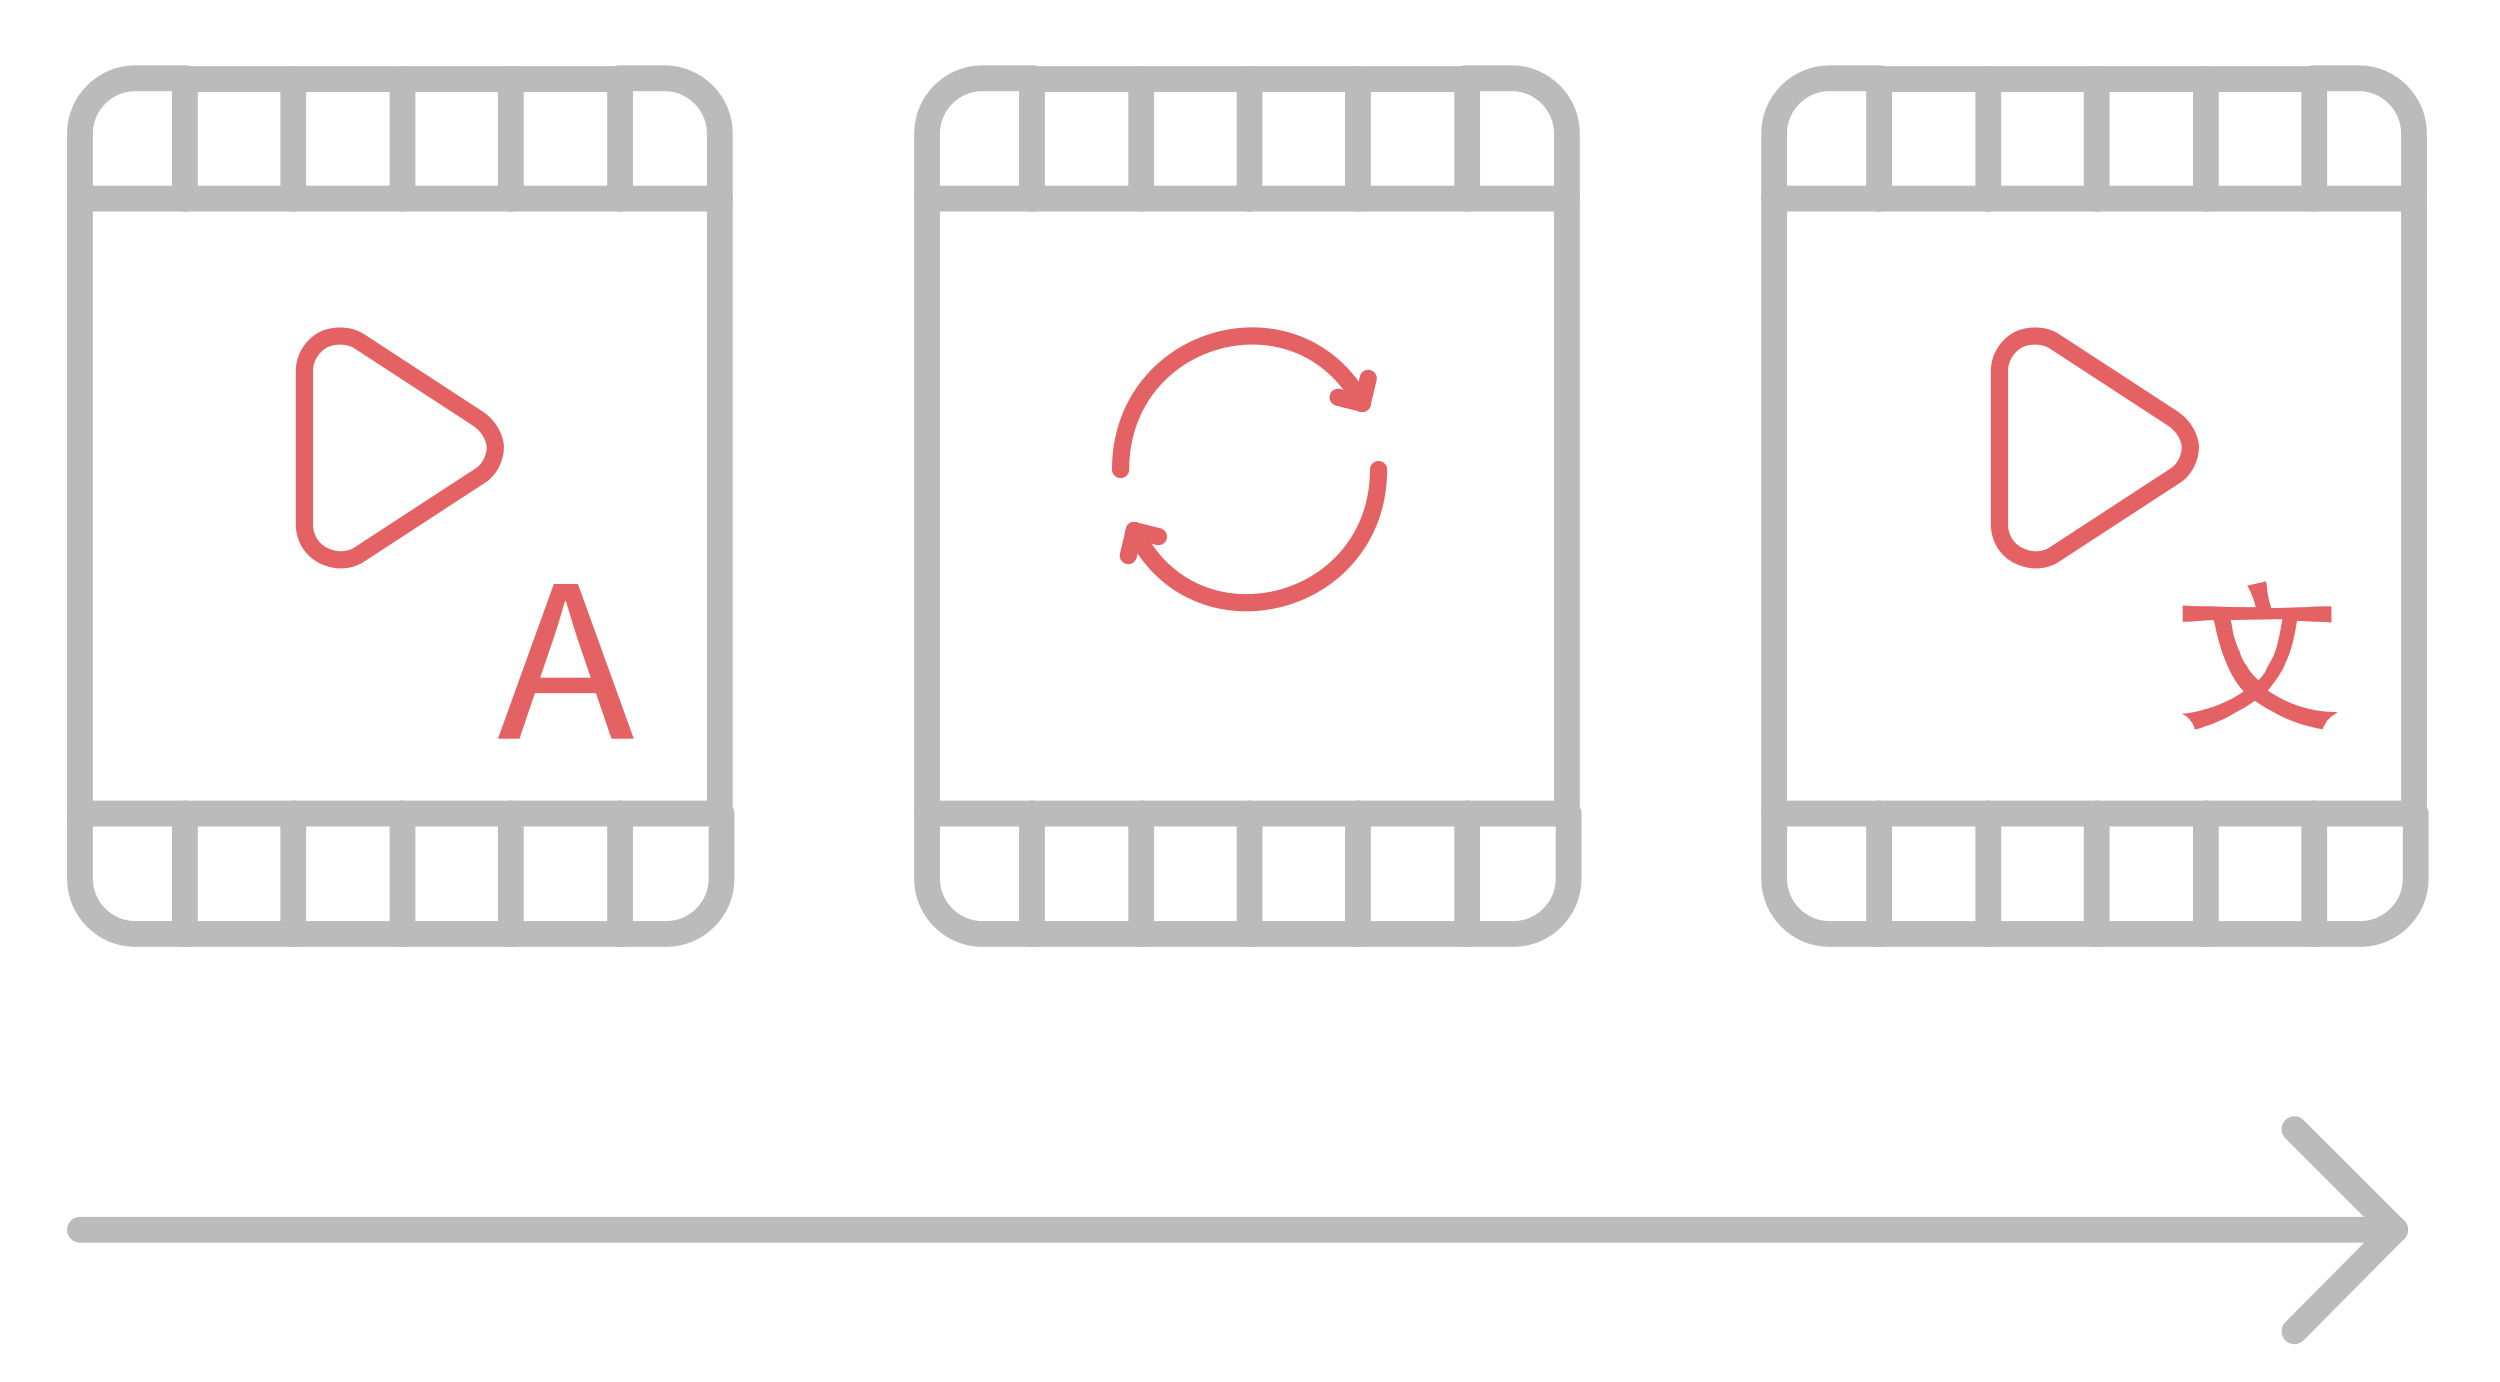<?xml version="1.0" encoding="utf-8"?>
<!-- Generator: Adobe Illustrator 22.1.0, SVG Export Plug-In . SVG Version: 6.00 Build 0)  -->
<svg version="1.1" id="央铋_1" xmlns="http://www.w3.org/2000/svg" xmlns:xlink="http://www.w3.org/1999/xlink" x="0px" y="0px"
	 viewBox="0 0 290.7 160.7" style="enable-background:new 0 0 290.7 160.7;" xml:space="preserve">
<style type="text/css">
	.st0{fill:none;stroke:#BBBBBB;stroke-width:3;stroke-linecap:round;stroke-linejoin:round;stroke-miterlimit:10;}
	.st1{fill:none;stroke:#E46264;stroke-width:2;stroke-linecap:round;stroke-linejoin:round;stroke-miterlimit:10;}
	.st2{fill:#E46264;}
</style>
<g>
	<g>
		<path class="st0" d="M107.8,94.6v7.6c0,3.5,2.9,6.4,6.4,6.4h5.9"/>
		<path class="st0" d="M182.2,23.1v-7.6c0-3.5-2.9-6.4-6.4-6.4h-5.4"/>
		<line class="st0" x1="170.6" y1="9.2" x2="157.9" y2="9.2"/>
		<line class="st0" x1="132.7" y1="108.6" x2="145.3" y2="108.6"/>
		<line class="st0" x1="157.9" y1="108.6" x2="145.3" y2="108.6"/>
		<line class="st0" x1="107.8" y1="23.1" x2="107.8" y2="94.6"/>
		<line class="st0" x1="145.3" y1="9.2" x2="157.9" y2="9.2"/>
		<line class="st0" x1="182.2" y1="23.1" x2="182.2" y2="94.6"/>
		<line class="st0" x1="120" y1="9.2" x2="132.7" y2="9.2"/>
		<path class="st0" d="M107.8,23.1v-7.6c0-3.5,2.9-6.4,6.4-6.4h5.9"/>
		<line class="st0" x1="132.7" y1="108.6" x2="120" y2="108.6"/>
		<line class="st0" x1="145.3" y1="9.2" x2="132.7" y2="9.2"/>
		<path class="st0" d="M170.6,108.6h5.4c3.5,0,6.4-2.9,6.4-6.4v-7.6"/>
		<line class="st0" x1="170.6" y1="108.6" x2="157.9" y2="108.6"/>
		<line class="st0" x1="107.8" y1="94.6" x2="120" y2="94.6"/>
		<line class="st0" x1="157.9" y1="94.6" x2="145.3" y2="94.6"/>
		<line class="st0" x1="145.3" y1="94.6" x2="132.7" y2="94.6"/>
		<line class="st0" x1="120" y1="94.6" x2="132.7" y2="94.6"/>
		<line class="st0" x1="170.6" y1="94.6" x2="182.2" y2="94.6"/>
		<line class="st0" x1="157.9" y1="94.6" x2="170.6" y2="94.6"/>
		<line class="st0" x1="120" y1="23.1" x2="132.7" y2="23.1"/>
		<line class="st0" x1="170.6" y1="23.1" x2="182.2" y2="23.1"/>
		<line class="st0" x1="107.8" y1="23.1" x2="120" y2="23.1"/>
		<line class="st0" x1="145.3" y1="23.1" x2="132.7" y2="23.1"/>
		<line class="st0" x1="170.6" y1="23.1" x2="157.9" y2="23.1"/>
		<line class="st0" x1="145.3" y1="23.1" x2="157.9" y2="23.1"/>
		<line class="st0" x1="120" y1="108.6" x2="120" y2="94.6"/>
		<line class="st0" x1="132.7" y1="108.6" x2="132.7" y2="94.6"/>
		<line class="st0" x1="145.3" y1="108.6" x2="145.3" y2="94.6"/>
		<line class="st0" x1="157.9" y1="108.6" x2="157.9" y2="94.6"/>
		<line class="st0" x1="170.6" y1="108.6" x2="170.6" y2="94.6"/>
		<line class="st0" x1="120" y1="9.2" x2="120" y2="23.1"/>
		<line class="st0" x1="132.7" y1="23.1" x2="132.7" y2="9.2"/>
		<line class="st0" x1="145.3" y1="23.1" x2="145.3" y2="9.2"/>
		<line class="st0" x1="157.9" y1="23.1" x2="157.9" y2="9.2"/>
		<line class="st0" x1="170.6" y1="23.1" x2="170.6" y2="9.2"/>
	</g>
	<g>
		<path class="st1" d="M160.3,54.6c0,16.2-21.5,21.5-28.4,7.1"/>
		<line class="st1" x1="131.9" y1="61.7" x2="131.9" y2="61.7"/>
		<path class="st1" d="M158.4,46.9c-7.4-13.8-28.1-8.2-28.1,7.7"/>
		<line class="st1" x1="131.9" y1="61.7" x2="131.2" y2="64.6"/>
		<polyline class="st1" points="134.7,62.4 131.9,61.7 131.9,61.7 		"/>
		<polyline class="st1" points="158.4,46.9 158.4,46.9 159.1,44 		"/>
		<line class="st1" x1="155.6" y1="46.2" x2="158.4" y2="46.9"/>
	</g>
</g>
<g>
	<g>
		<path class="st0" d="M9.3,94.6v7.6c0,3.5,2.9,6.4,6.4,6.4h5.9"/>
		<path class="st0" d="M83.7,23.1v-7.6c0-3.5-2.9-6.4-6.4-6.4H72"/>
		<line class="st0" x1="72.1" y1="9.2" x2="59.4" y2="9.2"/>
		<line class="st0" x1="34.1" y1="108.6" x2="46.8" y2="108.6"/>
		<line class="st0" x1="59.4" y1="108.6" x2="46.8" y2="108.6"/>
		<line class="st0" x1="9.3" y1="23.1" x2="9.3" y2="94.6"/>
		<line class="st0" x1="46.8" y1="9.2" x2="59.4" y2="9.2"/>
		<line class="st0" x1="83.7" y1="23.1" x2="83.7" y2="94.6"/>
		<line class="st0" x1="21.5" y1="9.2" x2="34.1" y2="9.2"/>
		<path class="st0" d="M9.3,23.1v-7.6c0-3.5,2.9-6.4,6.4-6.4h5.9"/>
		<line class="st0" x1="34.1" y1="108.6" x2="21.5" y2="108.6"/>
		<line class="st0" x1="46.8" y1="9.2" x2="34.1" y2="9.2"/>
		<path class="st0" d="M72.1,108.6h5.4c3.5,0,6.4-2.9,6.4-6.4v-7.6"/>
		<line class="st0" x1="72.1" y1="108.6" x2="59.4" y2="108.6"/>
		<line class="st0" x1="9.3" y1="94.6" x2="21.5" y2="94.6"/>
		<line class="st0" x1="59.4" y1="94.6" x2="46.8" y2="94.6"/>
		<line class="st0" x1="46.8" y1="94.6" x2="34.1" y2="94.6"/>
		<line class="st0" x1="21.5" y1="94.6" x2="34.1" y2="94.6"/>
		<line class="st0" x1="72.1" y1="94.6" x2="83.7" y2="94.6"/>
		<line class="st0" x1="59.4" y1="94.6" x2="72.1" y2="94.6"/>
		<line class="st0" x1="21.5" y1="23.1" x2="34.1" y2="23.1"/>
		<line class="st0" x1="72.1" y1="23.1" x2="83.7" y2="23.1"/>
		<line class="st0" x1="9.3" y1="23.1" x2="21.5" y2="23.1"/>
		<line class="st0" x1="46.8" y1="23.1" x2="34.1" y2="23.1"/>
		<line class="st0" x1="72.1" y1="23.1" x2="59.4" y2="23.1"/>
		<line class="st0" x1="46.8" y1="23.1" x2="59.4" y2="23.1"/>
		<line class="st0" x1="21.5" y1="108.6" x2="21.5" y2="94.6"/>
		<line class="st0" x1="34.1" y1="108.6" x2="34.1" y2="94.6"/>
		<line class="st0" x1="46.8" y1="108.6" x2="46.8" y2="94.6"/>
		<line class="st0" x1="59.4" y1="108.6" x2="59.4" y2="94.6"/>
		<line class="st0" x1="72.1" y1="108.6" x2="72.1" y2="94.6"/>
		<line class="st0" x1="21.5" y1="9.2" x2="21.5" y2="23.1"/>
		<line class="st0" x1="34.1" y1="23.1" x2="34.1" y2="9.2"/>
		<line class="st0" x1="46.8" y1="23.1" x2="46.8" y2="9.2"/>
		<line class="st0" x1="59.4" y1="23.1" x2="59.4" y2="9.2"/>
		<line class="st0" x1="72.1" y1="23.1" x2="72.1" y2="9.2"/>
	</g>
	<path class="st1" d="M55.6,48.7l-13.8-9c-1.2-0.8-3-0.8-4.2-0.2c-1.3,0.7-2.2,2.1-2.2,3.6v17.9c0,1.5,0.8,2.9,2.2,3.6
		c0.6,0.3,1.3,0.5,2,0.5c0.8,0,1.6-0.2,2.3-0.7l13.8-9c1.2-0.7,1.9-2.1,1.9-3.5C57.5,50.8,56.8,49.5,55.6,48.7z"/>
	<g>
		<path class="st2" d="M64.4,67.9h2.8l6.5,18h-2.6l-3.4-10c-0.7-2-1.3-4-1.9-6h-0.1c-0.6,2.1-1.2,4-1.9,6l-3.4,10h-2.5L64.4,67.9z
			 M61.4,78.8h9v1.8h-9V78.8z"/>
	</g>
</g>
<g>
	<g>
		<path class="st0" d="M206.3,94.6v7.6c0,3.5,2.9,6.4,6.4,6.4h5.9"/>
		<path class="st0" d="M280.7,23.1v-7.6c0-3.5-2.9-6.4-6.4-6.4H269"/>
		<line class="st0" x1="269.1" y1="9.2" x2="256.5" y2="9.2"/>
		<line class="st0" x1="231.2" y1="108.6" x2="243.8" y2="108.6"/>
		<line class="st0" x1="256.5" y1="108.6" x2="243.8" y2="108.6"/>
		<line class="st0" x1="206.3" y1="23.1" x2="206.3" y2="94.6"/>
		<line class="st0" x1="243.8" y1="9.2" x2="256.5" y2="9.2"/>
		<line class="st0" x1="280.7" y1="23.1" x2="280.7" y2="94.6"/>
		<line class="st0" x1="218.5" y1="9.2" x2="231.2" y2="9.2"/>
		<path class="st0" d="M206.3,23.1v-7.6c0-3.5,2.9-6.4,6.4-6.4h5.9"/>
		<line class="st0" x1="231.2" y1="108.6" x2="218.5" y2="108.6"/>
		<line class="st0" x1="243.8" y1="9.2" x2="231.2" y2="9.2"/>
		<path class="st0" d="M269.1,108.6h5.4c3.5,0,6.4-2.9,6.4-6.4v-7.6"/>
		<line class="st0" x1="269.1" y1="108.6" x2="256.5" y2="108.6"/>
		<line class="st0" x1="206.3" y1="94.6" x2="218.5" y2="94.6"/>
		<line class="st0" x1="256.5" y1="94.6" x2="243.8" y2="94.6"/>
		<line class="st0" x1="243.8" y1="94.6" x2="231.2" y2="94.6"/>
		<line class="st0" x1="218.5" y1="94.6" x2="231.2" y2="94.6"/>
		<line class="st0" x1="269.1" y1="94.6" x2="280.7" y2="94.6"/>
		<line class="st0" x1="256.5" y1="94.6" x2="269.1" y2="94.6"/>
		<line class="st0" x1="218.5" y1="23.1" x2="231.2" y2="23.1"/>
		<line class="st0" x1="269.1" y1="23.1" x2="280.7" y2="23.1"/>
		<line class="st0" x1="206.3" y1="23.1" x2="218.5" y2="23.1"/>
		<line class="st0" x1="243.8" y1="23.1" x2="231.2" y2="23.1"/>
		<line class="st0" x1="269.1" y1="23.1" x2="256.5" y2="23.1"/>
		<line class="st0" x1="243.8" y1="23.1" x2="256.5" y2="23.1"/>
		<line class="st0" x1="218.5" y1="108.6" x2="218.5" y2="94.6"/>
		<line class="st0" x1="231.2" y1="108.6" x2="231.2" y2="94.6"/>
		<line class="st0" x1="243.8" y1="108.6" x2="243.8" y2="94.6"/>
		<line class="st0" x1="256.5" y1="108.6" x2="256.5" y2="94.6"/>
		<line class="st0" x1="269.1" y1="108.6" x2="269.1" y2="94.6"/>
		<line class="st0" x1="218.5" y1="9.2" x2="218.5" y2="23.1"/>
		<line class="st0" x1="231.2" y1="23.1" x2="231.2" y2="9.2"/>
		<line class="st0" x1="243.8" y1="23.1" x2="243.8" y2="9.2"/>
		<line class="st0" x1="256.5" y1="23.1" x2="256.5" y2="9.2"/>
		<line class="st0" x1="269.1" y1="23.1" x2="269.1" y2="9.2"/>
	</g>
	<path class="st1" d="M252.7,48.7l-13.8-9c-1.2-0.8-3-0.8-4.2-0.2c-1.3,0.7-2.2,2.1-2.2,3.6v17.9c0,1.5,0.8,2.9,2.2,3.6
		c0.6,0.3,1.3,0.5,2,0.5c0.8,0,1.6-0.2,2.3-0.7l13.8-9c1.2-0.7,1.9-2.1,1.9-3.5C254.6,50.8,253.9,49.5,252.7,48.7z"/>
	<g>
		<path class="st2" d="M262.3,70.6c-0.2-0.8-0.5-1.7-1-2.5l2.2-0.5c0.1,0.5,0.1,0.9,0.2,1.5s0.2,1,0.4,1.6c1.6,0,3-0.1,4-0.1
			c1.1-0.1,2.2-0.1,3-0.1v1.9c-0.5-0.1-1.2-0.1-1.8-0.1s-1.3-0.1-2.2-0.1c-0.3,1.9-0.7,3.6-1.3,4.8c-0.5,1.3-1.3,2.3-2.1,3.3
			c2.5,1.7,5.2,2.5,8.1,2.5c-0.2,0.2-0.5,0.4-0.7,0.5c-0.2,0.2-0.3,0.3-0.5,0.5c-0.1,0.2-0.2,0.3-0.3,0.5c-0.1,0.2-0.2,0.3-0.2,0.5
			c-0.7-0.1-1.5-0.3-2.2-0.5c-0.7-0.2-1.5-0.5-2.2-0.8c-0.7-0.3-1.3-0.7-1.9-1c-0.6-0.3-1.1-0.7-1.6-1c-0.5,0.3-1,0.7-1.6,1
			c-0.6,0.3-1.2,0.7-1.8,1c-0.7,0.3-1.3,0.6-1.9,0.8c-0.7,0.2-1.2,0.5-1.7,0.5c-0.1-0.4-0.2-0.7-0.5-1c-0.2-0.3-0.5-0.6-1-0.8
			c1.4-0.1,2.7-0.5,3.9-0.9c1.3-0.5,2.3-1,3.3-1.7c-0.5-0.5-0.9-1.1-1.3-1.8s-0.7-1.4-1-2.2c-0.3-0.7-0.5-1.5-0.7-2.2
			s-0.3-1.5-0.5-2.1c-0.7,0-1.3,0.1-1.9,0.1c-0.6,0.1-1.2,0.1-1.7,0.1v-1.9c1,0.1,2.2,0.1,3.5,0.1C258.8,70.6,260.4,70.6,262.3,70.6
			z M259.4,72.1c0.1,0.5,0.2,1,0.3,1.7c0.2,0.6,0.4,1.3,0.7,1.9c0.2,0.7,0.5,1.3,0.9,1.8c0.3,0.6,0.8,1.1,1.3,1.6
			c0.3-0.3,0.7-0.7,0.9-1.2c0.2-0.5,0.5-0.9,0.8-1.5c0.2-0.5,0.5-1.2,0.6-1.9c0.2-0.7,0.3-1.5,0.5-2.5L259.4,72.1L259.4,72.1z"/>
	</g>
</g>
<g>
	<line class="st0" x1="9.3" y1="143" x2="278.5" y2="143"/>
	<polyline class="st0" points="266.8,131.3 278.5,143 266.8,154.8 	"/>
</g>
</svg>
